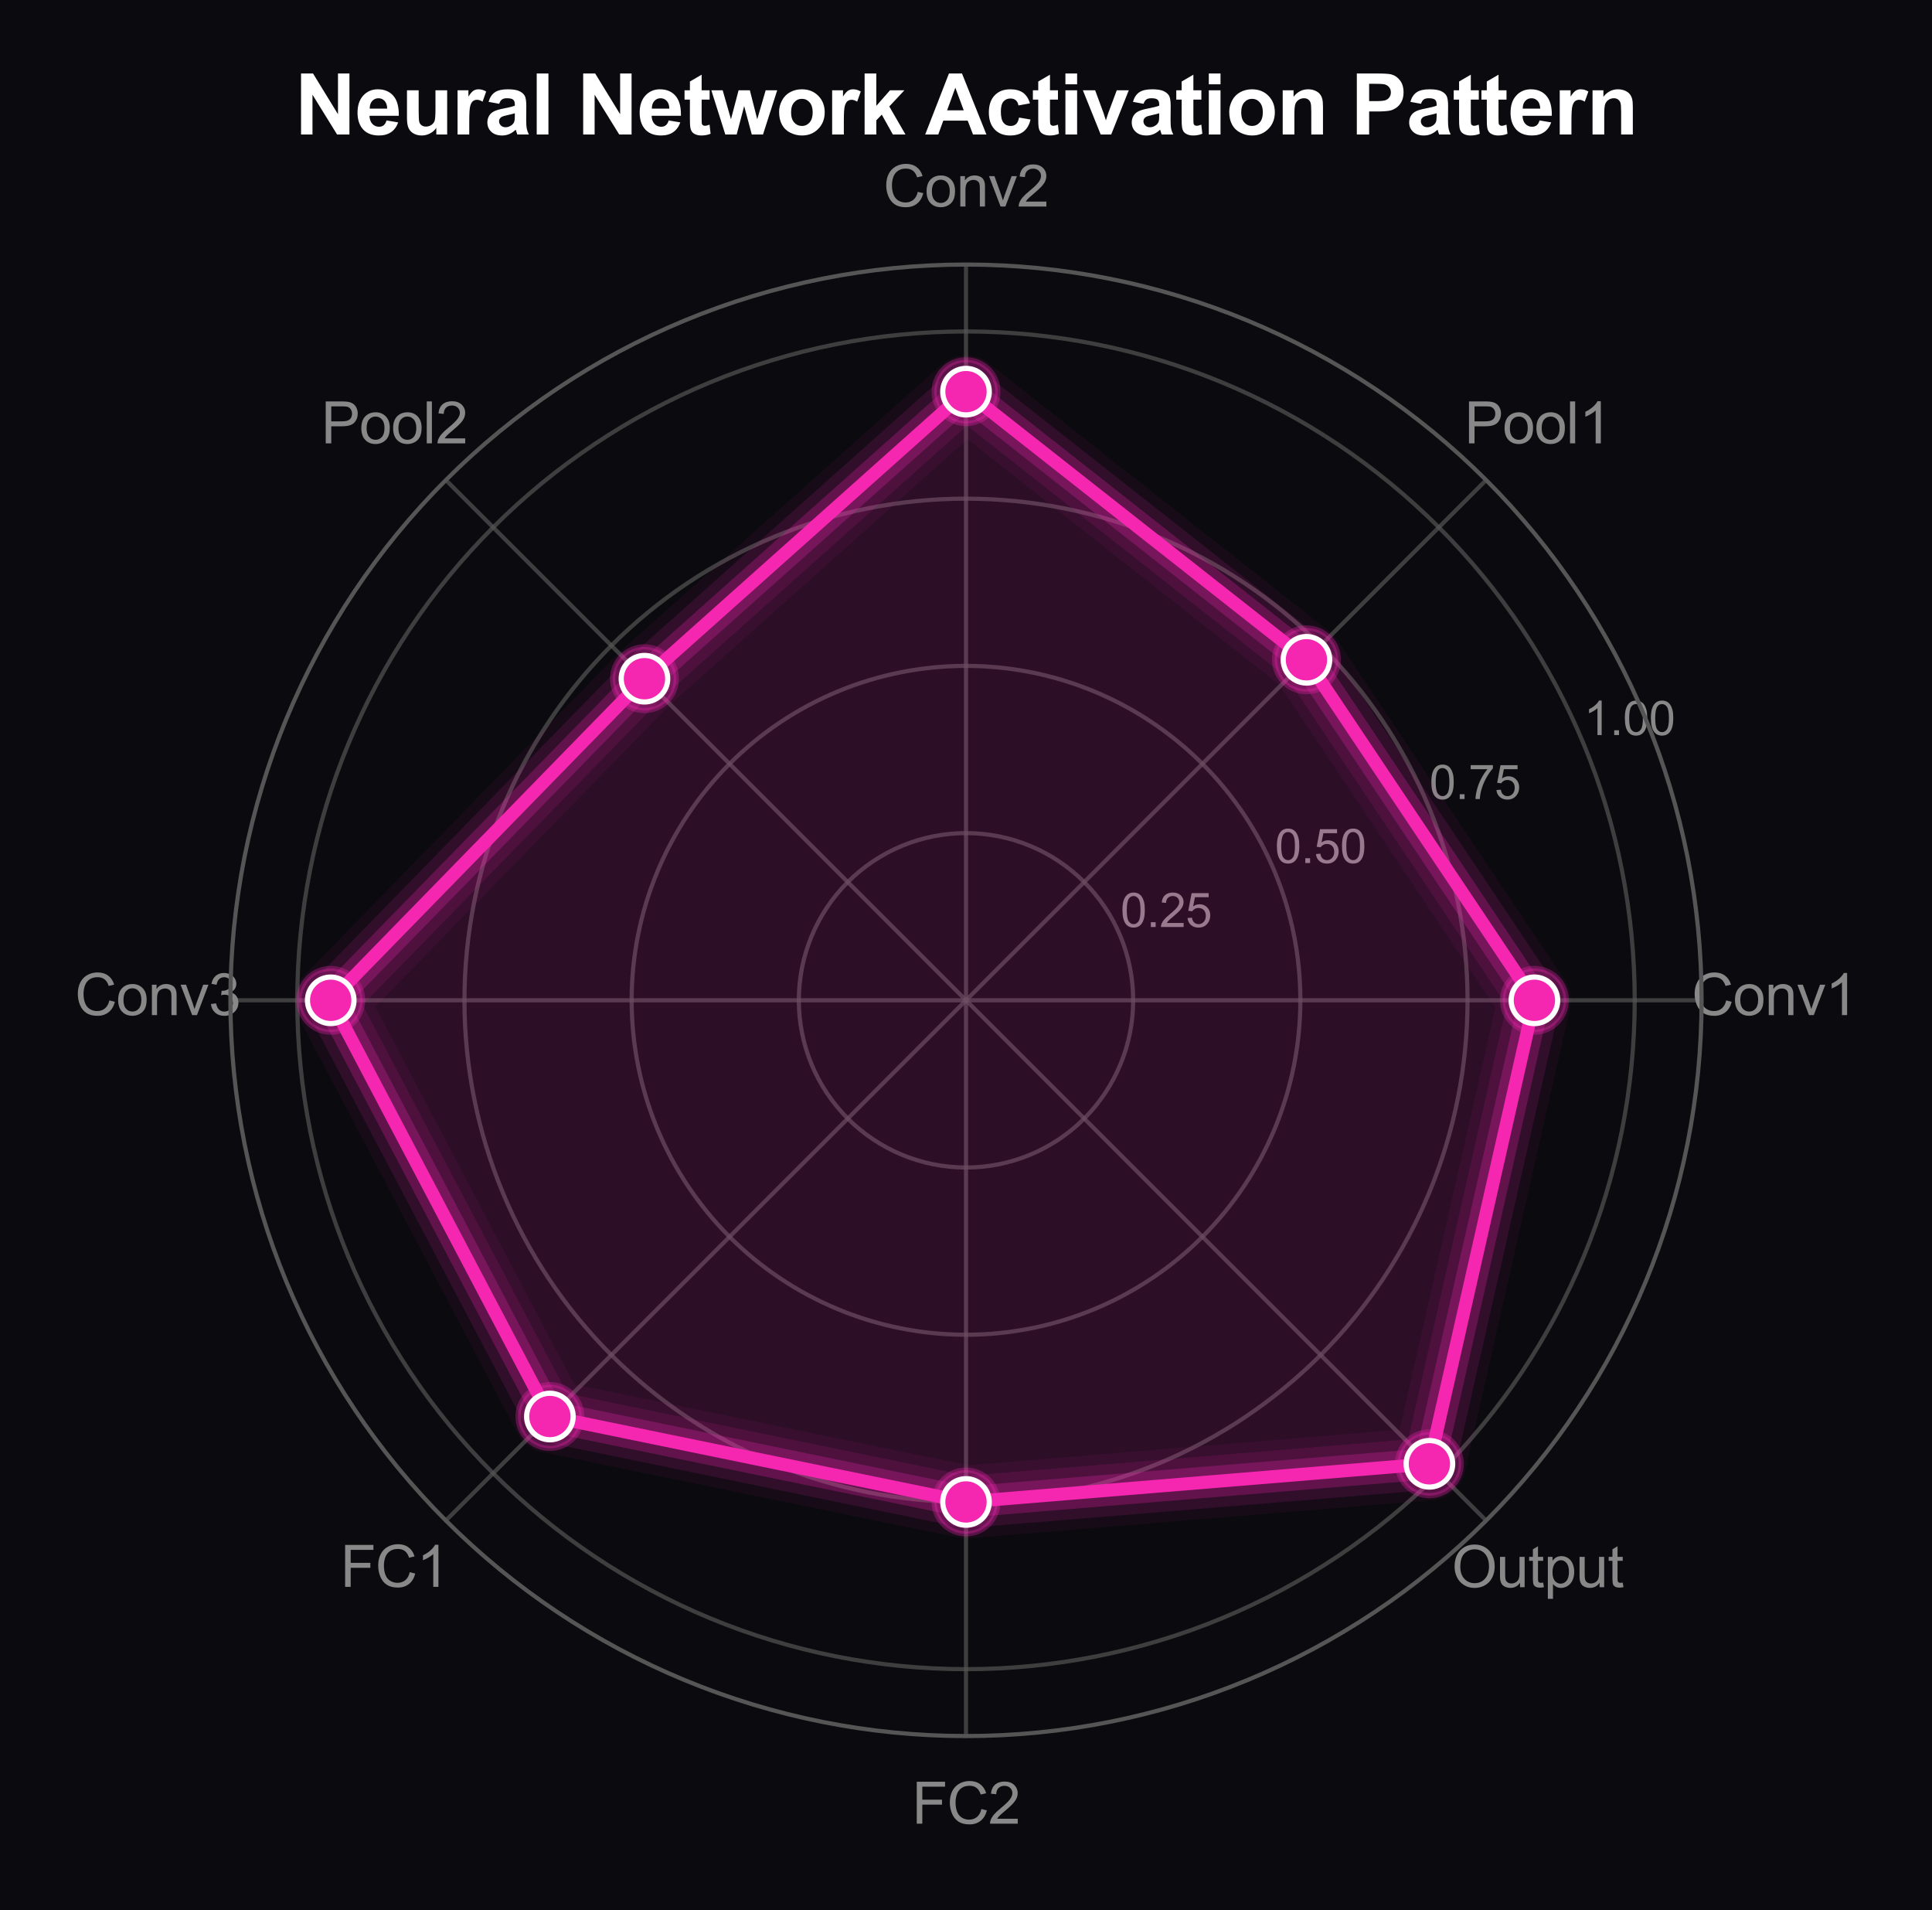 <?xml version="1.0" encoding="utf-8" standalone="no"?>
<!DOCTYPE svg PUBLIC "-//W3C//DTD SVG 1.1//EN"
  "http://www.w3.org/Graphics/SVG/1.1/DTD/svg11.dtd">
<svg xmlns:xlink="http://www.w3.org/1999/xlink" viewBox="0 0 371.435 367.122" xmlns="http://www.w3.org/2000/svg" version="1.1">
 <defs>
  <style type="text/css">*{stroke-linejoin: round; stroke-linecap: butt}</style>
 </defs>
 <g id="figure_1">
  <g id="patch_1">
   <path d="M 0 367.122 
L 371.435 367.122 
L 371.435 0 
L 0 0 
z
" style="fill: #0a0a0f"/>
  </g>
  <g id="axes_1">
   <g id="patch_2">
    <path d="M 327.138 192.273 
C 327.138 173.701 323.479 155.311 316.373 138.153 
C 309.266 120.996 298.848 105.405 285.717 92.273 
C 272.585 79.142 256.994 68.724 239.837 61.617 
C 222.679 54.511 204.289 50.852 185.718 50.852 
C 167.146 50.852 148.756 54.511 131.598 61.617 
C 114.441 68.724 98.85 79.142 85.719 92.273 
C 72.587 105.405 62.169 120.996 55.063 138.153 
C 47.956 155.311 44.298 173.701 44.298 192.273 
C 44.298 210.844 47.956 229.234 55.063 246.392 
C 62.169 263.549 72.587 279.14 85.719 292.272 
C 98.85 305.403 114.441 315.821 131.598 322.928 
C 148.756 330.034 167.146 333.692 185.718 333.692 
C 204.289 333.692 222.679 330.034 239.837 322.928 
C 256.994 315.821 272.585 305.403 285.717 292.272 
C 298.848 279.14 309.266 263.549 316.373 246.392 
C 323.479 229.234 327.138 210.844 327.138 192.273 
M 185.718 192.273 
C 185.718 192.273 185.718 192.273 185.718 192.273 
C 185.718 192.273 185.718 192.273 185.718 192.273 
C 185.718 192.273 185.718 192.273 185.718 192.273 
C 185.718 192.273 185.718 192.273 185.718 192.273 
C 185.718 192.273 185.718 192.273 185.718 192.273 
C 185.718 192.273 185.718 192.273 185.718 192.273 
C 185.718 192.273 185.718 192.273 185.718 192.273 
C 185.718 192.273 185.718 192.273 185.718 192.273 
C 185.718 192.273 185.718 192.273 185.718 192.273 
C 185.718 192.273 185.718 192.273 185.718 192.273 
C 185.718 192.273 185.718 192.273 185.718 192.273 
C 185.718 192.273 185.718 192.273 185.718 192.273 
C 185.718 192.273 185.718 192.273 185.718 192.273 
C 185.718 192.273 185.718 192.273 185.718 192.273 
C 185.718 192.273 185.718 192.273 185.718 192.273 
C 185.718 192.273 185.718 192.273 185.718 192.273 
z
" style="fill: #0a0a0f"/>
   </g>
   <g id="matplotlib.axis_1">
    <g id="xtick_1">
     <g id="line2d_1">
      <path d="M 185.718 192.273 
L 327.138 192.273 
" clip-path="url(#pfc51fc98c1)" style="fill: none; stroke: #555555; stroke-opacity: 0.7; stroke-width: 0.8; stroke-linecap: round"/>
     </g>
     <g id="text_1">
      <!-- Conv1 -->
      <g style="fill: #888888" transform="translate(325.24 195.116) scale(0.11 -0.11)">
       <defs>
        <path id="ArialMT-43" d="M 3763 1606 
L 4369 1453 
Q 4178 706 3683 314 
Q 3188 -78 2472 -78 
Q 1731 -78 1267 223 
Q 803 525 561 1097 
Q 319 1669 319 2325 
Q 319 3041 592 3573 
Q 866 4106 1370 4382 
Q 1875 4659 2481 4659 
Q 3169 4659 3637 4309 
Q 4106 3959 4291 3325 
L 3694 3184 
Q 3534 3684 3231 3912 
Q 2928 4141 2469 4141 
Q 1941 4141 1586 3887 
Q 1231 3634 1087 3207 
Q 944 2781 944 2328 
Q 944 1744 1114 1308 
Q 1284 872 1643 656 
Q 2003 441 2422 441 
Q 2931 441 3284 734 
Q 3638 1028 3763 1606 
z
" transform="scale(0.016)"/>
        <path id="ArialMT-6f" d="M 213 1659 
Q 213 2581 725 3025 
Q 1153 3394 1769 3394 
Q 2453 3394 2887 2945 
Q 3322 2497 3322 1706 
Q 3322 1066 3130 698 
Q 2938 331 2570 128 
Q 2203 -75 1769 -75 
Q 1072 -75 642 372 
Q 213 819 213 1659 
z
M 791 1659 
Q 791 1022 1069 705 
Q 1347 388 1769 388 
Q 2188 388 2466 706 
Q 2744 1025 2744 1678 
Q 2744 2294 2464 2611 
Q 2184 2928 1769 2928 
Q 1347 2928 1069 2612 
Q 791 2297 791 1659 
z
" transform="scale(0.016)"/>
        <path id="ArialMT-6e" d="M 422 0 
L 422 3319 
L 928 3319 
L 928 2847 
Q 1294 3394 1984 3394 
Q 2284 3394 2536 3286 
Q 2788 3178 2913 3003 
Q 3038 2828 3088 2588 
Q 3119 2431 3119 2041 
L 3119 0 
L 2556 0 
L 2556 2019 
Q 2556 2363 2490 2533 
Q 2425 2703 2258 2804 
Q 2091 2906 1866 2906 
Q 1506 2906 1245 2678 
Q 984 2450 984 1813 
L 984 0 
L 422 0 
z
" transform="scale(0.016)"/>
        <path id="ArialMT-76" d="M 1344 0 
L 81 3319 
L 675 3319 
L 1388 1331 
Q 1503 1009 1600 663 
Q 1675 925 1809 1294 
L 2547 3319 
L 3125 3319 
L 1869 0 
L 1344 0 
z
" transform="scale(0.016)"/>
        <path id="ArialMT-31" d="M 2384 0 
L 1822 0 
L 1822 3584 
Q 1619 3391 1289 3197 
Q 959 3003 697 2906 
L 697 3450 
Q 1169 3672 1522 3987 
Q 1875 4303 2022 4600 
L 2384 4600 
L 2384 0 
z
" transform="scale(0.016)"/>
       </defs>
       <use xlink:href="#ArialMT-43"/>
       <use xlink:href="#ArialMT-6f" transform="translate(72.217 0)"/>
       <use xlink:href="#ArialMT-6e" transform="translate(127.832 0)"/>
       <use xlink:href="#ArialMT-76" transform="translate(183.447 0)"/>
       <use xlink:href="#ArialMT-31" transform="translate(233.447 0)"/>
      </g>
     </g>
    </g>
    <g id="xtick_2">
     <g id="line2d_2">
      <path d="M 185.718 192.273 
L 285.717 92.273 
" clip-path="url(#pfc51fc98c1)" style="fill: none; stroke: #555555; stroke-opacity: 0.7; stroke-width: 0.8; stroke-linecap: round"/>
     </g>
     <g id="text_2">
      <!-- Pool1 -->
      <g style="fill: #888888" transform="translate(281.55 85.218) scale(0.11 -0.11)">
       <defs>
        <path id="ArialMT-50" d="M 494 0 
L 494 4581 
L 2222 4581 
Q 2678 4581 2919 4538 
Q 3256 4481 3484 4323 
Q 3713 4166 3852 3881 
Q 3991 3597 3991 3256 
Q 3991 2672 3619 2267 
Q 3247 1863 2275 1863 
L 1100 1863 
L 1100 0 
L 494 0 
z
M 1100 2403 
L 2284 2403 
Q 2872 2403 3119 2622 
Q 3366 2841 3366 3238 
Q 3366 3525 3220 3729 
Q 3075 3934 2838 4000 
Q 2684 4041 2272 4041 
L 1100 4041 
L 1100 2403 
z
" transform="scale(0.016)"/>
        <path id="ArialMT-6c" d="M 409 0 
L 409 4581 
L 972 4581 
L 972 0 
L 409 0 
z
" transform="scale(0.016)"/>
       </defs>
       <use xlink:href="#ArialMT-50"/>
       <use xlink:href="#ArialMT-6f" transform="translate(66.699 0)"/>
       <use xlink:href="#ArialMT-6f" transform="translate(122.314 0)"/>
       <use xlink:href="#ArialMT-6c" transform="translate(177.93 0)"/>
       <use xlink:href="#ArialMT-31" transform="translate(200.146 0)"/>
      </g>
     </g>
    </g>
    <g id="xtick_3">
     <g id="line2d_3">
      <path d="M 185.718 192.273 
L 185.718 50.852 
" clip-path="url(#pfc51fc98c1)" style="fill: none; stroke: #555555; stroke-opacity: 0.7; stroke-width: 0.8; stroke-linecap: round"/>
     </g>
     <g id="text_3">
      <!-- Conv2 -->
      <g style="fill: #888888" transform="translate(169.82 39.696) scale(0.11 -0.11)">
       <defs>
        <path id="ArialMT-32" d="M 3222 541 
L 3222 0 
L 194 0 
Q 188 203 259 391 
Q 375 700 629 1000 
Q 884 1300 1366 1694 
Q 2113 2306 2375 2664 
Q 2638 3022 2638 3341 
Q 2638 3675 2398 3904 
Q 2159 4134 1775 4134 
Q 1369 4134 1125 3890 
Q 881 3647 878 3216 
L 300 3275 
Q 359 3922 746 4261 
Q 1134 4600 1788 4600 
Q 2447 4600 2831 4234 
Q 3216 3869 3216 3328 
Q 3216 3053 3103 2787 
Q 2991 2522 2730 2228 
Q 2469 1934 1863 1422 
Q 1356 997 1212 845 
Q 1069 694 975 541 
L 3222 541 
z
" transform="scale(0.016)"/>
       </defs>
       <use xlink:href="#ArialMT-43"/>
       <use xlink:href="#ArialMT-6f" transform="translate(72.217 0)"/>
       <use xlink:href="#ArialMT-6e" transform="translate(127.832 0)"/>
       <use xlink:href="#ArialMT-76" transform="translate(183.447 0)"/>
       <use xlink:href="#ArialMT-32" transform="translate(233.447 0)"/>
      </g>
     </g>
    </g>
    <g id="xtick_4">
     <g id="line2d_4">
      <path d="M 185.718 192.273 
L 85.719 92.273 
" clip-path="url(#pfc51fc98c1)" style="fill: none; stroke: #555555; stroke-opacity: 0.7; stroke-width: 0.8; stroke-linecap: round"/>
     </g>
     <g id="text_4">
      <!-- Pool2 -->
      <g style="fill: #888888" transform="translate(61.753 85.218) scale(0.11 -0.11)">
       <use xlink:href="#ArialMT-50"/>
       <use xlink:href="#ArialMT-6f" transform="translate(66.699 0)"/>
       <use xlink:href="#ArialMT-6f" transform="translate(122.314 0)"/>
       <use xlink:href="#ArialMT-6c" transform="translate(177.93 0)"/>
       <use xlink:href="#ArialMT-32" transform="translate(200.146 0)"/>
      </g>
     </g>
    </g>
    <g id="xtick_5">
     <g id="line2d_5">
      <path d="M 185.718 192.273 
L 44.298 192.273 
" clip-path="url(#pfc51fc98c1)" style="fill: none; stroke: #555555; stroke-opacity: 0.7; stroke-width: 0.8; stroke-linecap: round"/>
     </g>
     <g id="text_5">
      <!-- Conv3 -->
      <g style="fill: #888888" transform="translate(14.4 195.116) scale(0.11 -0.11)">
       <defs>
        <path id="ArialMT-33" d="M 269 1209 
L 831 1284 
Q 928 806 1161 595 
Q 1394 384 1728 384 
Q 2125 384 2398 659 
Q 2672 934 2672 1341 
Q 2672 1728 2419 1979 
Q 2166 2231 1775 2231 
Q 1616 2231 1378 2169 
L 1441 2663 
Q 1497 2656 1531 2656 
Q 1891 2656 2178 2843 
Q 2466 3031 2466 3422 
Q 2466 3731 2256 3934 
Q 2047 4138 1716 4138 
Q 1388 4138 1169 3931 
Q 950 3725 888 3313 
L 325 3413 
Q 428 3978 793 4289 
Q 1159 4600 1703 4600 
Q 2078 4600 2393 4439 
Q 2709 4278 2876 4000 
Q 3044 3722 3044 3409 
Q 3044 3113 2884 2869 
Q 2725 2625 2413 2481 
Q 2819 2388 3044 2092 
Q 3269 1797 3269 1353 
Q 3269 753 2831 336 
Q 2394 -81 1725 -81 
Q 1122 -81 723 278 
Q 325 638 269 1209 
z
" transform="scale(0.016)"/>
       </defs>
       <use xlink:href="#ArialMT-43"/>
       <use xlink:href="#ArialMT-6f" transform="translate(72.217 0)"/>
       <use xlink:href="#ArialMT-6e" transform="translate(127.832 0)"/>
       <use xlink:href="#ArialMT-76" transform="translate(183.447 0)"/>
       <use xlink:href="#ArialMT-33" transform="translate(233.447 0)"/>
      </g>
     </g>
    </g>
    <g id="xtick_6">
     <g id="line2d_6">
      <path d="M 185.718 192.273 
L 85.719 292.272 
" clip-path="url(#pfc51fc98c1)" style="fill: none; stroke: #555555; stroke-opacity: 0.7; stroke-width: 0.8; stroke-linecap: round"/>
     </g>
     <g id="text_6">
      <!-- FC1 -->
      <g style="fill: #888888" transform="translate(65.429 305.015) scale(0.11 -0.11)">
       <defs>
        <path id="ArialMT-46" d="M 525 0 
L 525 4581 
L 3616 4581 
L 3616 4041 
L 1131 4041 
L 1131 2622 
L 3281 2622 
L 3281 2081 
L 1131 2081 
L 1131 0 
L 525 0 
z
" transform="scale(0.016)"/>
       </defs>
       <use xlink:href="#ArialMT-46"/>
       <use xlink:href="#ArialMT-43" transform="translate(61.084 0)"/>
       <use xlink:href="#ArialMT-31" transform="translate(133.301 0)"/>
      </g>
     </g>
    </g>
    <g id="xtick_7">
     <g id="line2d_7">
      <path d="M 185.718 192.273 
L 185.718 333.692 
" clip-path="url(#pfc51fc98c1)" style="fill: none; stroke: #555555; stroke-opacity: 0.7; stroke-width: 0.8; stroke-linecap: round"/>
     </g>
     <g id="text_7">
      <!-- FC2 -->
      <g style="fill: #888888" transform="translate(175.328 350.536) scale(0.11 -0.11)">
       <use xlink:href="#ArialMT-46"/>
       <use xlink:href="#ArialMT-43" transform="translate(61.084 0)"/>
       <use xlink:href="#ArialMT-32" transform="translate(133.301 0)"/>
      </g>
     </g>
    </g>
    <g id="xtick_8">
     <g id="line2d_8">
      <path d="M 185.718 192.273 
L 285.717 292.272 
" clip-path="url(#pfc51fc98c1)" style="fill: none; stroke: #555555; stroke-opacity: 0.7; stroke-width: 0.8; stroke-linecap: round"/>
     </g>
     <g id="text_8">
      <!-- Output -->
      <g style="fill: #888888" transform="translate(279.107 305.085) scale(0.11 -0.11)">
       <defs>
        <path id="ArialMT-4f" d="M 309 2231 
Q 309 3372 921 4017 
Q 1534 4663 2503 4663 
Q 3138 4663 3647 4359 
Q 4156 4056 4423 3514 
Q 4691 2972 4691 2284 
Q 4691 1588 4409 1038 
Q 4128 488 3612 205 
Q 3097 -78 2500 -78 
Q 1853 -78 1343 234 
Q 834 547 571 1087 
Q 309 1628 309 2231 
z
M 934 2222 
Q 934 1394 1379 917 
Q 1825 441 2497 441 
Q 3181 441 3623 922 
Q 4066 1403 4066 2288 
Q 4066 2847 3877 3264 
Q 3688 3681 3323 3911 
Q 2959 4141 2506 4141 
Q 1863 4141 1398 3698 
Q 934 3256 934 2222 
z
" transform="scale(0.016)"/>
        <path id="ArialMT-75" d="M 2597 0 
L 2597 488 
Q 2209 -75 1544 -75 
Q 1250 -75 995 37 
Q 741 150 617 320 
Q 494 491 444 738 
Q 409 903 409 1263 
L 409 3319 
L 972 3319 
L 972 1478 
Q 972 1038 1006 884 
Q 1059 663 1231 536 
Q 1403 409 1656 409 
Q 1909 409 2131 539 
Q 2353 669 2445 892 
Q 2538 1116 2538 1541 
L 2538 3319 
L 3100 3319 
L 3100 0 
L 2597 0 
z
" transform="scale(0.016)"/>
        <path id="ArialMT-74" d="M 1650 503 
L 1731 6 
Q 1494 -44 1306 -44 
Q 1000 -44 831 53 
Q 663 150 594 308 
Q 525 466 525 972 
L 525 2881 
L 113 2881 
L 113 3319 
L 525 3319 
L 525 4141 
L 1084 4478 
L 1084 3319 
L 1650 3319 
L 1650 2881 
L 1084 2881 
L 1084 941 
Q 1084 700 1114 631 
Q 1144 563 1211 522 
Q 1278 481 1403 481 
Q 1497 481 1650 503 
z
" transform="scale(0.016)"/>
        <path id="ArialMT-70" d="M 422 -1272 
L 422 3319 
L 934 3319 
L 934 2888 
Q 1116 3141 1344 3267 
Q 1572 3394 1897 3394 
Q 2322 3394 2647 3175 
Q 2972 2956 3137 2557 
Q 3303 2159 3303 1684 
Q 3303 1175 3120 767 
Q 2938 359 2589 142 
Q 2241 -75 1856 -75 
Q 1575 -75 1351 44 
Q 1128 163 984 344 
L 984 -1272 
L 422 -1272 
z
M 931 1641 
Q 931 1000 1190 694 
Q 1450 388 1819 388 
Q 2194 388 2461 705 
Q 2728 1022 2728 1688 
Q 2728 2322 2467 2637 
Q 2206 2953 1844 2953 
Q 1484 2953 1207 2617 
Q 931 2281 931 1641 
z
" transform="scale(0.016)"/>
       </defs>
       <use xlink:href="#ArialMT-4f"/>
       <use xlink:href="#ArialMT-75" transform="translate(77.783 0)"/>
       <use xlink:href="#ArialMT-74" transform="translate(133.398 0)"/>
       <use xlink:href="#ArialMT-70" transform="translate(161.182 0)"/>
       <use xlink:href="#ArialMT-75" transform="translate(216.797 0)"/>
       <use xlink:href="#ArialMT-74" transform="translate(272.412 0)"/>
      </g>
     </g>
    </g>
   </g>
   <g id="matplotlib.axis_2">
    <g id="ytick_1">
     <g id="line2d_9">
      <path d="M 217.858 192.273 
C 217.858 188.052 217.027 183.872 215.412 179.973 
C 213.797 176.073 211.429 172.53 208.445 169.545 
C 205.46 166.561 201.917 164.193 198.017 162.578 
C 194.118 160.963 189.938 160.132 185.718 160.132 
C 181.497 160.132 177.317 160.963 173.418 162.578 
C 169.518 164.193 165.975 166.561 162.991 169.545 
C 160.006 172.53 157.638 176.073 156.023 179.973 
C 154.408 183.872 153.577 188.052 153.577 192.273 
C 153.577 196.493 154.408 200.673 156.023 204.572 
C 157.638 208.472 160.006 212.015 162.991 215 
C 165.975 217.984 169.518 220.352 173.418 221.967 
C 177.317 223.582 181.497 224.413 185.718 224.413 
C 189.938 224.413 194.118 223.582 198.017 221.967 
C 201.917 220.352 205.46 217.984 208.445 215 
C 211.429 212.015 213.797 208.472 215.412 204.572 
C 217.027 200.673 217.858 196.493 217.858 192.273 
" clip-path="url(#pfc51fc98c1)" style="fill: none; stroke: #555555; stroke-opacity: 0.7; stroke-width: 0.8; stroke-linecap: round"/>
     </g>
     <g id="text_9">
      <!-- 0.25 -->
      <g style="fill: #888888" transform="translate(215.412 178.184) scale(0.09 -0.09)">
       <defs>
        <path id="ArialMT-30" d="M 266 2259 
Q 266 3072 433 3567 
Q 600 4063 929 4331 
Q 1259 4600 1759 4600 
Q 2128 4600 2406 4451 
Q 2684 4303 2865 4023 
Q 3047 3744 3150 3342 
Q 3253 2941 3253 2259 
Q 3253 1453 3087 958 
Q 2922 463 2592 192 
Q 2263 -78 1759 -78 
Q 1097 -78 719 397 
Q 266 969 266 2259 
z
M 844 2259 
Q 844 1131 1108 757 
Q 1372 384 1759 384 
Q 2147 384 2411 759 
Q 2675 1134 2675 2259 
Q 2675 3391 2411 3762 
Q 2147 4134 1753 4134 
Q 1366 4134 1134 3806 
Q 844 3388 844 2259 
z
" transform="scale(0.016)"/>
        <path id="ArialMT-2e" d="M 581 0 
L 581 641 
L 1222 641 
L 1222 0 
L 581 0 
z
" transform="scale(0.016)"/>
        <path id="ArialMT-35" d="M 266 1200 
L 856 1250 
Q 922 819 1161 601 
Q 1400 384 1738 384 
Q 2144 384 2425 690 
Q 2706 997 2706 1503 
Q 2706 1984 2436 2262 
Q 2166 2541 1728 2541 
Q 1456 2541 1237 2417 
Q 1019 2294 894 2097 
L 366 2166 
L 809 4519 
L 3088 4519 
L 3088 3981 
L 1259 3981 
L 1013 2750 
Q 1425 3038 1878 3038 
Q 2478 3038 2890 2622 
Q 3303 2206 3303 1553 
Q 3303 931 2941 478 
Q 2500 -78 1738 -78 
Q 1113 -78 717 272 
Q 322 622 266 1200 
z
" transform="scale(0.016)"/>
       </defs>
       <use xlink:href="#ArialMT-30"/>
       <use xlink:href="#ArialMT-2e" transform="translate(55.615 0)"/>
       <use xlink:href="#ArialMT-32" transform="translate(83.398 0)"/>
       <use xlink:href="#ArialMT-35" transform="translate(139.014 0)"/>
      </g>
     </g>
    </g>
    <g id="ytick_2">
     <g id="line2d_10">
      <path d="M 249.999 192.273 
C 249.999 183.831 248.337 175.472 245.106 167.673 
C 241.876 159.874 237.141 152.787 231.172 146.818 
C 225.203 140.849 218.116 136.114 210.317 132.884 
C 202.518 129.653 194.159 127.991 185.718 127.991 
C 177.276 127.991 168.917 129.653 161.118 132.884 
C 153.319 136.114 146.232 140.849 140.263 146.818 
C 134.294 152.787 129.559 159.874 126.329 167.673 
C 123.099 175.472 121.436 183.831 121.436 192.273 
C 121.436 200.714 123.099 209.073 126.329 216.872 
C 129.559 224.671 134.294 231.758 140.263 237.727 
C 146.232 243.696 153.319 248.431 161.118 251.661 
C 168.917 254.892 177.276 256.554 185.718 256.554 
C 194.159 256.554 202.518 254.892 210.317 251.661 
C 218.116 248.431 225.203 243.696 231.172 237.727 
C 237.141 231.758 241.876 224.671 245.106 216.872 
C 248.337 209.073 249.999 200.714 249.999 192.273 
" clip-path="url(#pfc51fc98c1)" style="fill: none; stroke: #555555; stroke-opacity: 0.7; stroke-width: 0.8; stroke-linecap: round"/>
     </g>
     <g id="text_10">
      <!-- 0.50 -->
      <g style="fill: #888888" transform="translate(245.106 165.884) scale(0.09 -0.09)">
       <use xlink:href="#ArialMT-30"/>
       <use xlink:href="#ArialMT-2e" transform="translate(55.615 0)"/>
       <use xlink:href="#ArialMT-35" transform="translate(83.398 0)"/>
       <use xlink:href="#ArialMT-30" transform="translate(139.014 0)"/>
      </g>
     </g>
    </g>
    <g id="ytick_3">
     <g id="line2d_11">
      <path d="M 282.14 192.273 
C 282.14 179.61 279.646 167.071 274.801 155.373 
C 269.955 143.675 262.852 133.045 253.899 124.091 
C 244.945 115.138 234.315 108.035 222.617 103.19 
C 210.919 98.344 198.38 95.85 185.718 95.85 
C 173.055 95.85 160.516 98.344 148.818 103.19 
C 137.12 108.035 126.49 115.138 117.536 124.091 
C 108.583 133.045 101.48 143.675 96.635 155.373 
C 91.789 167.071 89.295 179.61 89.295 192.273 
C 89.295 204.935 91.789 217.474 96.635 229.172 
C 101.48 240.87 108.583 251.5 117.536 260.454 
C 126.49 269.407 137.12 276.51 148.818 281.355 
C 160.516 286.201 173.055 288.695 185.718 288.695 
C 198.38 288.695 210.919 286.201 222.617 281.355 
C 234.315 276.51 244.945 269.407 253.899 260.454 
C 262.852 251.5 269.955 240.87 274.801 229.172 
C 279.646 217.474 282.14 204.935 282.14 192.273 
" clip-path="url(#pfc51fc98c1)" style="fill: none; stroke: #555555; stroke-opacity: 0.7; stroke-width: 0.8; stroke-linecap: round"/>
     </g>
     <g id="text_11">
      <!-- 0.75 -->
      <g style="fill: #888888" transform="translate(274.801 153.584) scale(0.09 -0.09)">
       <defs>
        <path id="ArialMT-37" d="M 303 3981 
L 303 4522 
L 3269 4522 
L 3269 4084 
Q 2831 3619 2401 2847 
Q 1972 2075 1738 1259 
Q 1569 684 1522 0 
L 944 0 
Q 953 541 1156 1306 
Q 1359 2072 1739 2783 
Q 2119 3494 2547 3981 
L 303 3981 
z
" transform="scale(0.016)"/>
       </defs>
       <use xlink:href="#ArialMT-30"/>
       <use xlink:href="#ArialMT-2e" transform="translate(55.615 0)"/>
       <use xlink:href="#ArialMT-37" transform="translate(83.398 0)"/>
       <use xlink:href="#ArialMT-35" transform="translate(139.014 0)"/>
      </g>
     </g>
    </g>
    <g id="ytick_4">
     <g id="line2d_12">
      <path d="M 314.281 192.273 
C 314.281 175.39 310.956 158.671 304.495 143.073 
C 298.034 127.476 288.564 113.302 276.626 101.364 
C 264.688 89.426 250.514 79.956 234.917 73.495 
C 219.319 67.034 202.6 63.709 185.718 63.709 
C 168.835 63.709 152.116 67.034 136.518 73.495 
C 120.921 79.956 106.747 89.426 94.809 101.364 
C 82.871 113.302 73.401 127.476 66.94 143.073 
C 60.479 158.671 57.154 175.39 57.154 192.273 
C 57.154 209.155 60.479 225.874 66.94 241.472 
C 73.401 257.069 82.871 271.243 94.809 283.181 
C 106.747 295.119 120.921 304.589 136.518 311.05 
C 152.116 317.511 168.835 320.836 185.718 320.836 
C 202.6 320.836 219.319 317.511 234.917 311.05 
C 250.514 304.589 264.688 295.119 276.626 283.181 
C 288.564 271.243 298.034 257.069 304.495 241.472 
C 310.956 225.874 314.281 209.155 314.281 192.273 
" clip-path="url(#pfc51fc98c1)" style="fill: none; stroke: #555555; stroke-opacity: 0.7; stroke-width: 0.8; stroke-linecap: round"/>
     </g>
     <g id="text_12">
      <!-- 1.00 -->
      <g style="fill: #888888" transform="translate(304.495 141.285) scale(0.09 -0.09)">
       <use xlink:href="#ArialMT-31"/>
       <use xlink:href="#ArialMT-2e" transform="translate(55.615 0)"/>
       <use xlink:href="#ArialMT-30" transform="translate(83.398 0)"/>
       <use xlink:href="#ArialMT-30" transform="translate(139.014 0)"/>
      </g>
     </g>
    </g>
   </g>
   <g id="patch_3">
    <path d="M 294.997 192.273 
L 251.171 126.819 
L 185.718 75.28 
L 123.9 130.455 
L 63.582 192.273 
L 105.718 272.272 
L 185.718 288.695 
L 274.808 281.363 
z
" clip-path="url(#pfc51fc98c1)" style="fill: #f527b0; opacity: 0.15; stroke: #f527b0; stroke-linejoin: miter"/>
   </g>
   <g id="line2d_13">
    <path d="M 294.997 192.273 
L 251.171 126.819 
L 185.718 75.28 
L 123.9 130.455 
L 63.582 192.273 
L 105.718 272.272 
L 185.718 288.695 
L 274.808 281.363 
L 294.997 192.273 
" clip-path="url(#pfc51fc98c1)" style="fill: none; stroke: #f527b0; stroke-opacity: 0.06; stroke-width: 14; stroke-linecap: round"/>
   </g>
   <g id="line2d_14">
    <path d="M 294.997 192.273 
L 251.171 126.819 
L 185.718 75.28 
L 123.9 130.455 
L 63.582 192.273 
L 105.718 272.272 
L 185.718 288.695 
L 274.808 281.363 
L 294.997 192.273 
" clip-path="url(#pfc51fc98c1)" style="fill: none; stroke: #f527b0; stroke-opacity: 0.12; stroke-width: 10; stroke-linecap: round"/>
   </g>
   <g id="line2d_15">
    <path d="M 294.997 192.273 
L 251.171 126.819 
L 185.718 75.28 
L 123.9 130.455 
L 63.582 192.273 
L 105.718 272.272 
L 185.718 288.695 
L 274.808 281.363 
L 294.997 192.273 
" clip-path="url(#pfc51fc98c1)" style="fill: none; stroke: #f527b0; stroke-opacity: 0.25; stroke-width: 6; stroke-linecap: round"/>
   </g>
   <g id="line2d_16">
    <path d="M 294.997 192.273 
L 251.171 126.819 
L 185.718 75.28 
L 123.9 130.455 
L 63.582 192.273 
L 105.718 272.272 
L 185.718 288.695 
L 274.808 281.363 
L 294.997 192.273 
" clip-path="url(#pfc51fc98c1)" style="fill: none; stroke: #f527b0; stroke-width: 2.5; stroke-linecap: round"/>
   </g>
   <g id="patch_4">
    <path d="M 327.138 192.273 
C 327.138 173.701 323.479 155.311 316.373 138.153 
C 309.266 120.996 298.848 105.405 285.717 92.273 
C 272.585 79.142 256.994 68.724 239.837 61.617 
C 222.679 54.511 204.289 50.852 185.718 50.852 
C 167.146 50.852 148.756 54.511 131.598 61.617 
C 114.441 68.724 98.85 79.142 85.719 92.273 
C 72.587 105.405 62.169 120.996 55.063 138.153 
C 47.956 155.311 44.298 173.701 44.298 192.273 
C 44.298 210.844 47.956 229.234 55.063 246.392 
C 62.169 263.549 72.587 279.14 85.719 292.272 
C 98.85 305.403 114.441 315.821 131.598 322.928 
C 148.756 330.034 167.146 333.692 185.718 333.692 
C 204.289 333.692 222.679 330.034 239.837 322.928 
C 256.994 315.821 272.585 305.403 285.717 292.272 
C 298.848 279.14 309.266 263.549 316.373 246.392 
C 323.479 229.234 327.138 210.844 327.138 192.273 
" style="fill: none; stroke: #555555; stroke-width: 0.8; stroke-linejoin: miter; stroke-linecap: square"/>
   </g>
   <g id="text_13">
    <!-- Neural Network Activation Pattern -->
    <g style="fill: #ffffff" transform="translate(56.661 25.852) scale(0.16 -0.16)">
     <defs>
      <path id="Arial-BoldMT-4e" d="M 475 0 
L 475 4581 
L 1375 4581 
L 3250 1522 
L 3250 4581 
L 4109 4581 
L 4109 0 
L 3181 0 
L 1334 2988 
L 1334 0 
L 475 0 
z
" transform="scale(0.016)"/>
      <path id="Arial-BoldMT-65" d="M 2381 1056 
L 3256 909 
Q 3088 428 2723 176 
Q 2359 -75 1813 -75 
Q 947 -75 531 491 
Q 203 944 203 1634 
Q 203 2459 634 2926 
Q 1066 3394 1725 3394 
Q 2466 3394 2894 2905 
Q 3322 2416 3303 1406 
L 1103 1406 
Q 1113 1016 1316 798 
Q 1519 581 1822 581 
Q 2028 581 2168 693 
Q 2309 806 2381 1056 
z
M 2431 1944 
Q 2422 2325 2234 2523 
Q 2047 2722 1778 2722 
Q 1491 2722 1303 2513 
Q 1116 2303 1119 1944 
L 2431 1944 
z
" transform="scale(0.016)"/>
      <path id="Arial-BoldMT-75" d="M 2644 0 
L 2644 497 
Q 2463 231 2167 78 
Q 1872 -75 1544 -75 
Q 1209 -75 943 72 
Q 678 219 559 484 
Q 441 750 441 1219 
L 441 3319 
L 1319 3319 
L 1319 1794 
Q 1319 1094 1367 936 
Q 1416 778 1544 686 
Q 1672 594 1869 594 
Q 2094 594 2272 717 
Q 2450 841 2515 1023 
Q 2581 1206 2581 1919 
L 2581 3319 
L 3459 3319 
L 3459 0 
L 2644 0 
z
" transform="scale(0.016)"/>
      <path id="Arial-BoldMT-72" d="M 1300 0 
L 422 0 
L 422 3319 
L 1238 3319 
L 1238 2847 
Q 1447 3181 1614 3287 
Q 1781 3394 1994 3394 
Q 2294 3394 2572 3228 
L 2300 2463 
Q 2078 2606 1888 2606 
Q 1703 2606 1575 2504 
Q 1447 2403 1373 2137 
Q 1300 1872 1300 1025 
L 1300 0 
z
" transform="scale(0.016)"/>
      <path id="Arial-BoldMT-61" d="M 1116 2306 
L 319 2450 
Q 453 2931 781 3162 
Q 1109 3394 1756 3394 
Q 2344 3394 2631 3255 
Q 2919 3116 3036 2902 
Q 3153 2688 3153 2116 
L 3144 1091 
Q 3144 653 3186 445 
Q 3228 238 3344 0 
L 2475 0 
Q 2441 88 2391 259 
Q 2369 338 2359 363 
Q 2134 144 1878 34 
Q 1622 -75 1331 -75 
Q 819 -75 523 203 
Q 228 481 228 906 
Q 228 1188 362 1408 
Q 497 1628 739 1745 
Q 981 1863 1438 1950 
Q 2053 2066 2291 2166 
L 2291 2253 
Q 2291 2506 2166 2614 
Q 2041 2722 1694 2722 
Q 1459 2722 1328 2630 
Q 1197 2538 1116 2306 
z
M 2291 1594 
Q 2122 1538 1756 1459 
Q 1391 1381 1278 1306 
Q 1106 1184 1106 997 
Q 1106 813 1243 678 
Q 1381 544 1594 544 
Q 1831 544 2047 700 
Q 2206 819 2256 991 
Q 2291 1103 2291 1419 
L 2291 1594 
z
" transform="scale(0.016)"/>
      <path id="Arial-BoldMT-6c" d="M 459 0 
L 459 4581 
L 1338 4581 
L 1338 0 
L 459 0 
z
" transform="scale(0.016)"/>
      <path id="Arial-BoldMT-20" transform="scale(0.016)"/>
      <path id="Arial-BoldMT-74" d="M 1981 3319 
L 1981 2619 
L 1381 2619 
L 1381 1281 
Q 1381 875 1398 808 
Q 1416 741 1477 697 
Q 1538 653 1625 653 
Q 1747 653 1978 738 
L 2053 56 
Q 1747 -75 1359 -75 
Q 1122 -75 931 4 
Q 741 84 652 211 
Q 563 338 528 553 
Q 500 706 500 1172 
L 500 2619 
L 97 2619 
L 97 3319 
L 500 3319 
L 500 3978 
L 1381 4491 
L 1381 3319 
L 1981 3319 
z
" transform="scale(0.016)"/>
      <path id="Arial-BoldMT-77" d="M 1078 0 
L 28 3319 
L 881 3319 
L 1503 1144 
L 2075 3319 
L 2922 3319 
L 3475 1144 
L 4109 3319 
L 4975 3319 
L 3909 0 
L 3066 0 
L 2494 2134 
L 1931 0 
L 1078 0 
z
" transform="scale(0.016)"/>
      <path id="Arial-BoldMT-6f" d="M 256 1706 
Q 256 2144 472 2553 
Q 688 2963 1083 3178 
Q 1478 3394 1966 3394 
Q 2719 3394 3200 2905 
Q 3681 2416 3681 1669 
Q 3681 916 3195 420 
Q 2709 -75 1972 -75 
Q 1516 -75 1102 131 
Q 688 338 472 736 
Q 256 1134 256 1706 
z
M 1156 1659 
Q 1156 1166 1390 903 
Q 1625 641 1969 641 
Q 2313 641 2545 903 
Q 2778 1166 2778 1666 
Q 2778 2153 2545 2415 
Q 2313 2678 1969 2678 
Q 1625 2678 1390 2415 
Q 1156 2153 1156 1659 
z
" transform="scale(0.016)"/>
      <path id="Arial-BoldMT-6b" d="M 428 0 
L 428 4581 
L 1306 4581 
L 1306 2150 
L 2334 3319 
L 3416 3319 
L 2281 2106 
L 3497 0 
L 2550 0 
L 1716 1491 
L 1306 1063 
L 1306 0 
L 428 0 
z
" transform="scale(0.016)"/>
      <path id="Arial-BoldMT-41" d="M 4597 0 
L 3591 0 
L 3191 1041 
L 1359 1041 
L 981 0 
L 0 0 
L 1784 4581 
L 2763 4581 
L 4597 0 
z
M 2894 1813 
L 2263 3513 
L 1644 1813 
L 2894 1813 
z
" transform="scale(0.016)"/>
      <path id="Arial-BoldMT-63" d="M 3353 2338 
L 2488 2181 
Q 2444 2441 2289 2572 
Q 2134 2703 1888 2703 
Q 1559 2703 1364 2476 
Q 1169 2250 1169 1719 
Q 1169 1128 1367 884 
Q 1566 641 1900 641 
Q 2150 641 2309 783 
Q 2469 925 2534 1272 
L 3397 1125 
Q 3263 531 2881 228 
Q 2500 -75 1859 -75 
Q 1131 -75 698 384 
Q 266 844 266 1656 
Q 266 2478 700 2936 
Q 1134 3394 1875 3394 
Q 2481 3394 2839 3133 
Q 3197 2872 3353 2338 
z
" transform="scale(0.016)"/>
      <path id="Arial-BoldMT-69" d="M 459 3769 
L 459 4581 
L 1338 4581 
L 1338 3769 
L 459 3769 
z
M 459 0 
L 459 3319 
L 1338 3319 
L 1338 0 
L 459 0 
z
" transform="scale(0.016)"/>
      <path id="Arial-BoldMT-76" d="M 1372 0 
L 34 3319 
L 956 3319 
L 1581 1625 
L 1763 1059 
Q 1834 1275 1853 1344 
Q 1897 1484 1947 1625 
L 2578 3319 
L 3481 3319 
L 2163 0 
L 1372 0 
z
" transform="scale(0.016)"/>
      <path id="Arial-BoldMT-6e" d="M 3478 0 
L 2600 0 
L 2600 1694 
Q 2600 2231 2544 2389 
Q 2488 2547 2361 2634 
Q 2234 2722 2056 2722 
Q 1828 2722 1647 2597 
Q 1466 2472 1398 2265 
Q 1331 2059 1331 1503 
L 1331 0 
L 453 0 
L 453 3319 
L 1269 3319 
L 1269 2831 
Q 1703 3394 2363 3394 
Q 2653 3394 2893 3289 
Q 3134 3184 3257 3021 
Q 3381 2859 3429 2653 
Q 3478 2447 3478 2063 
L 3478 0 
z
" transform="scale(0.016)"/>
      <path id="Arial-BoldMT-50" d="M 466 0 
L 466 4581 
L 1950 4581 
Q 2794 4581 3050 4513 
Q 3444 4409 3709 4064 
Q 3975 3719 3975 3172 
Q 3975 2750 3822 2462 
Q 3669 2175 3433 2011 
Q 3197 1847 2953 1794 
Q 2622 1728 1994 1728 
L 1391 1728 
L 1391 0 
L 466 0 
z
M 1391 3806 
L 1391 2506 
L 1897 2506 
Q 2444 2506 2628 2578 
Q 2813 2650 2917 2803 
Q 3022 2956 3022 3159 
Q 3022 3409 2875 3571 
Q 2728 3734 2503 3775 
Q 2338 3806 1838 3806 
L 1391 3806 
z
" transform="scale(0.016)"/>
     </defs>
     <use xlink:href="#Arial-BoldMT-4e"/>
     <use xlink:href="#Arial-BoldMT-65" transform="translate(72.217 0)"/>
     <use xlink:href="#Arial-BoldMT-75" transform="translate(127.832 0)"/>
     <use xlink:href="#Arial-BoldMT-72" transform="translate(188.916 0)"/>
     <use xlink:href="#Arial-BoldMT-61" transform="translate(227.832 0)"/>
     <use xlink:href="#Arial-BoldMT-6c" transform="translate(283.447 0)"/>
     <use xlink:href="#Arial-BoldMT-20" transform="translate(311.23 0)"/>
     <use xlink:href="#Arial-BoldMT-4e" transform="translate(339.014 0)"/>
     <use xlink:href="#Arial-BoldMT-65" transform="translate(411.23 0)"/>
     <use xlink:href="#Arial-BoldMT-74" transform="translate(466.846 0)"/>
     <use xlink:href="#Arial-BoldMT-77" transform="translate(500.146 0)"/>
     <use xlink:href="#Arial-BoldMT-6f" transform="translate(577.93 0)"/>
     <use xlink:href="#Arial-BoldMT-72" transform="translate(639.014 0)"/>
     <use xlink:href="#Arial-BoldMT-6b" transform="translate(677.93 0)"/>
     <use xlink:href="#Arial-BoldMT-20" transform="translate(733.545 0)"/>
     <use xlink:href="#Arial-BoldMT-41" transform="translate(757.578 0)"/>
     <use xlink:href="#Arial-BoldMT-63" transform="translate(829.795 0)"/>
     <use xlink:href="#Arial-BoldMT-74" transform="translate(885.41 0)"/>
     <use xlink:href="#Arial-BoldMT-69" transform="translate(918.711 0)"/>
     <use xlink:href="#Arial-BoldMT-76" transform="translate(946.494 0)"/>
     <use xlink:href="#Arial-BoldMT-61" transform="translate(1002.109 0)"/>
     <use xlink:href="#Arial-BoldMT-74" transform="translate(1057.725 0)"/>
     <use xlink:href="#Arial-BoldMT-69" transform="translate(1091.025 0)"/>
     <use xlink:href="#Arial-BoldMT-6f" transform="translate(1118.809 0)"/>
     <use xlink:href="#Arial-BoldMT-6e" transform="translate(1179.893 0)"/>
     <use xlink:href="#Arial-BoldMT-20" transform="translate(1240.977 0)"/>
     <use xlink:href="#Arial-BoldMT-50" transform="translate(1268.76 0)"/>
     <use xlink:href="#Arial-BoldMT-61" transform="translate(1335.459 0)"/>
     <use xlink:href="#Arial-BoldMT-74" transform="translate(1391.074 0)"/>
     <use xlink:href="#Arial-BoldMT-74" transform="translate(1424.375 0)"/>
     <use xlink:href="#Arial-BoldMT-65" transform="translate(1457.676 0)"/>
     <use xlink:href="#Arial-BoldMT-72" transform="translate(1513.291 0)"/>
     <use xlink:href="#Arial-BoldMT-6e" transform="translate(1552.207 0)"/>
    </g>
   </g>
   <g id="PathCollection_1">
    <defs>
     <path id="m4765c7908e" d="M 0 6.124 
C 1.624 6.124 3.182 5.478 4.33 4.33 
C 5.478 3.182 6.124 1.624 6.124 0 
C 6.124 -1.624 5.478 -3.182 4.33 -4.33 
C 3.182 -5.478 1.624 -6.124 0 -6.124 
C -1.624 -6.124 -3.182 -5.478 -4.33 -4.33 
C -5.478 -3.182 -6.124 -1.624 -6.124 0 
C -6.124 1.624 -5.478 3.182 -4.33 4.33 
C -3.182 5.478 -1.624 6.124 0 6.124 
z
" style="stroke: #f527b0; stroke-opacity: 0.3"/>
    </defs>
    <g clip-path="url(#pfc51fc98c1)">
     <use xlink:href="#m4765c7908e" x="294.997" y="192.273" style="fill: #f527b0; fill-opacity: 0.3; stroke: #f527b0; stroke-opacity: 0.3"/>
    </g>
   </g>
   <g id="PathCollection_2">
    <g clip-path="url(#pfc51fc98c1)">
     <use xlink:href="#m4765c7908e" x="251.171" y="126.819" style="fill: #f527b0; fill-opacity: 0.3; stroke: #f527b0; stroke-opacity: 0.3"/>
    </g>
   </g>
   <g id="PathCollection_3">
    <g clip-path="url(#pfc51fc98c1)">
     <use xlink:href="#m4765c7908e" x="185.718" y="75.28" style="fill: #f527b0; fill-opacity: 0.3; stroke: #f527b0; stroke-opacity: 0.3"/>
    </g>
   </g>
   <g id="PathCollection_4">
    <g clip-path="url(#pfc51fc98c1)">
     <use xlink:href="#m4765c7908e" x="123.9" y="130.455" style="fill: #f527b0; fill-opacity: 0.3; stroke: #f527b0; stroke-opacity: 0.3"/>
    </g>
   </g>
   <g id="PathCollection_5">
    <g clip-path="url(#pfc51fc98c1)">
     <use xlink:href="#m4765c7908e" x="63.582" y="192.273" style="fill: #f527b0; fill-opacity: 0.3; stroke: #f527b0; stroke-opacity: 0.3"/>
    </g>
   </g>
   <g id="PathCollection_6">
    <g clip-path="url(#pfc51fc98c1)">
     <use xlink:href="#m4765c7908e" x="105.718" y="272.272" style="fill: #f527b0; fill-opacity: 0.3; stroke: #f527b0; stroke-opacity: 0.3"/>
    </g>
   </g>
   <g id="PathCollection_7">
    <g clip-path="url(#pfc51fc98c1)">
     <use xlink:href="#m4765c7908e" x="185.718" y="288.695" style="fill: #f527b0; fill-opacity: 0.3; stroke: #f527b0; stroke-opacity: 0.3"/>
    </g>
   </g>
   <g id="PathCollection_8">
    <g clip-path="url(#pfc51fc98c1)">
     <use xlink:href="#m4765c7908e" x="274.808" y="281.363" style="fill: #f527b0; fill-opacity: 0.3; stroke: #f527b0; stroke-opacity: 0.3"/>
    </g>
   </g>
   <g id="PathCollection_9">
    <defs>
     <path id="m84c36fd020" d="M 0 4.472 
C 1.186 4.472 2.324 4.001 3.162 3.162 
C 4.001 2.324 4.472 1.186 4.472 0 
C 4.472 -1.186 4.001 -2.324 3.162 -3.162 
C 2.324 -4.001 1.186 -4.472 0 -4.472 
C -1.186 -4.472 -2.324 -4.001 -3.162 -3.162 
C -4.001 -2.324 -4.472 -1.186 -4.472 0 
C -4.472 1.186 -4.001 2.324 -3.162 3.162 
C -2.324 4.001 -1.186 4.472 0 4.472 
z
" style="stroke: #ffffff"/>
    </defs>
    <g clip-path="url(#pfc51fc98c1)">
     <use xlink:href="#m84c36fd020" x="294.997" y="192.273" style="fill: #f527b0; stroke: #ffffff"/>
    </g>
   </g>
   <g id="PathCollection_10">
    <g clip-path="url(#pfc51fc98c1)">
     <use xlink:href="#m84c36fd020" x="251.171" y="126.819" style="fill: #f527b0; stroke: #ffffff"/>
    </g>
   </g>
   <g id="PathCollection_11">
    <g clip-path="url(#pfc51fc98c1)">
     <use xlink:href="#m84c36fd020" x="185.718" y="75.28" style="fill: #f527b0; stroke: #ffffff"/>
    </g>
   </g>
   <g id="PathCollection_12">
    <g clip-path="url(#pfc51fc98c1)">
     <use xlink:href="#m84c36fd020" x="123.9" y="130.455" style="fill: #f527b0; stroke: #ffffff"/>
    </g>
   </g>
   <g id="PathCollection_13">
    <g clip-path="url(#pfc51fc98c1)">
     <use xlink:href="#m84c36fd020" x="63.582" y="192.273" style="fill: #f527b0; stroke: #ffffff"/>
    </g>
   </g>
   <g id="PathCollection_14">
    <g clip-path="url(#pfc51fc98c1)">
     <use xlink:href="#m84c36fd020" x="105.718" y="272.272" style="fill: #f527b0; stroke: #ffffff"/>
    </g>
   </g>
   <g id="PathCollection_15">
    <g clip-path="url(#pfc51fc98c1)">
     <use xlink:href="#m84c36fd020" x="185.718" y="288.695" style="fill: #f527b0; stroke: #ffffff"/>
    </g>
   </g>
   <g id="PathCollection_16">
    <g clip-path="url(#pfc51fc98c1)">
     <use xlink:href="#m84c36fd020" x="274.808" y="281.363" style="fill: #f527b0; stroke: #ffffff"/>
    </g>
   </g>
  </g>
 </g>
 <defs>
  <clipPath id="pfc51fc98c1">
   <path d="M 327.138 192.273 
C 327.138 173.701 323.479 155.311 316.373 138.153 
C 309.266 120.996 298.848 105.405 285.717 92.273 
C 272.585 79.142 256.994 68.724 239.837 61.617 
C 222.679 54.511 204.289 50.852 185.718 50.852 
C 167.146 50.852 148.756 54.511 131.598 61.617 
C 114.441 68.724 98.85 79.142 85.719 92.273 
C 72.587 105.405 62.169 120.996 55.063 138.153 
C 47.956 155.311 44.298 173.701 44.298 192.273 
C 44.298 210.844 47.956 229.234 55.063 246.392 
C 62.169 263.549 72.587 279.14 85.719 292.272 
C 98.85 305.403 114.441 315.821 131.598 322.928 
C 148.756 330.034 167.146 333.692 185.718 333.692 
C 204.289 333.692 222.679 330.034 239.837 322.928 
C 256.994 315.821 272.585 305.403 285.717 292.272 
C 298.848 279.14 309.266 263.549 316.373 246.392 
C 323.479 229.234 327.138 210.844 327.138 192.273 
M 185.718 192.273 
C 185.718 192.273 185.718 192.273 185.718 192.273 
C 185.718 192.273 185.718 192.273 185.718 192.273 
C 185.718 192.273 185.718 192.273 185.718 192.273 
C 185.718 192.273 185.718 192.273 185.718 192.273 
C 185.718 192.273 185.718 192.273 185.718 192.273 
C 185.718 192.273 185.718 192.273 185.718 192.273 
C 185.718 192.273 185.718 192.273 185.718 192.273 
C 185.718 192.273 185.718 192.273 185.718 192.273 
C 185.718 192.273 185.718 192.273 185.718 192.273 
C 185.718 192.273 185.718 192.273 185.718 192.273 
C 185.718 192.273 185.718 192.273 185.718 192.273 
C 185.718 192.273 185.718 192.273 185.718 192.273 
C 185.718 192.273 185.718 192.273 185.718 192.273 
C 185.718 192.273 185.718 192.273 185.718 192.273 
C 185.718 192.273 185.718 192.273 185.718 192.273 
C 185.718 192.273 185.718 192.273 185.718 192.273 
z
"/>
  </clipPath>
 </defs>
</svg>
